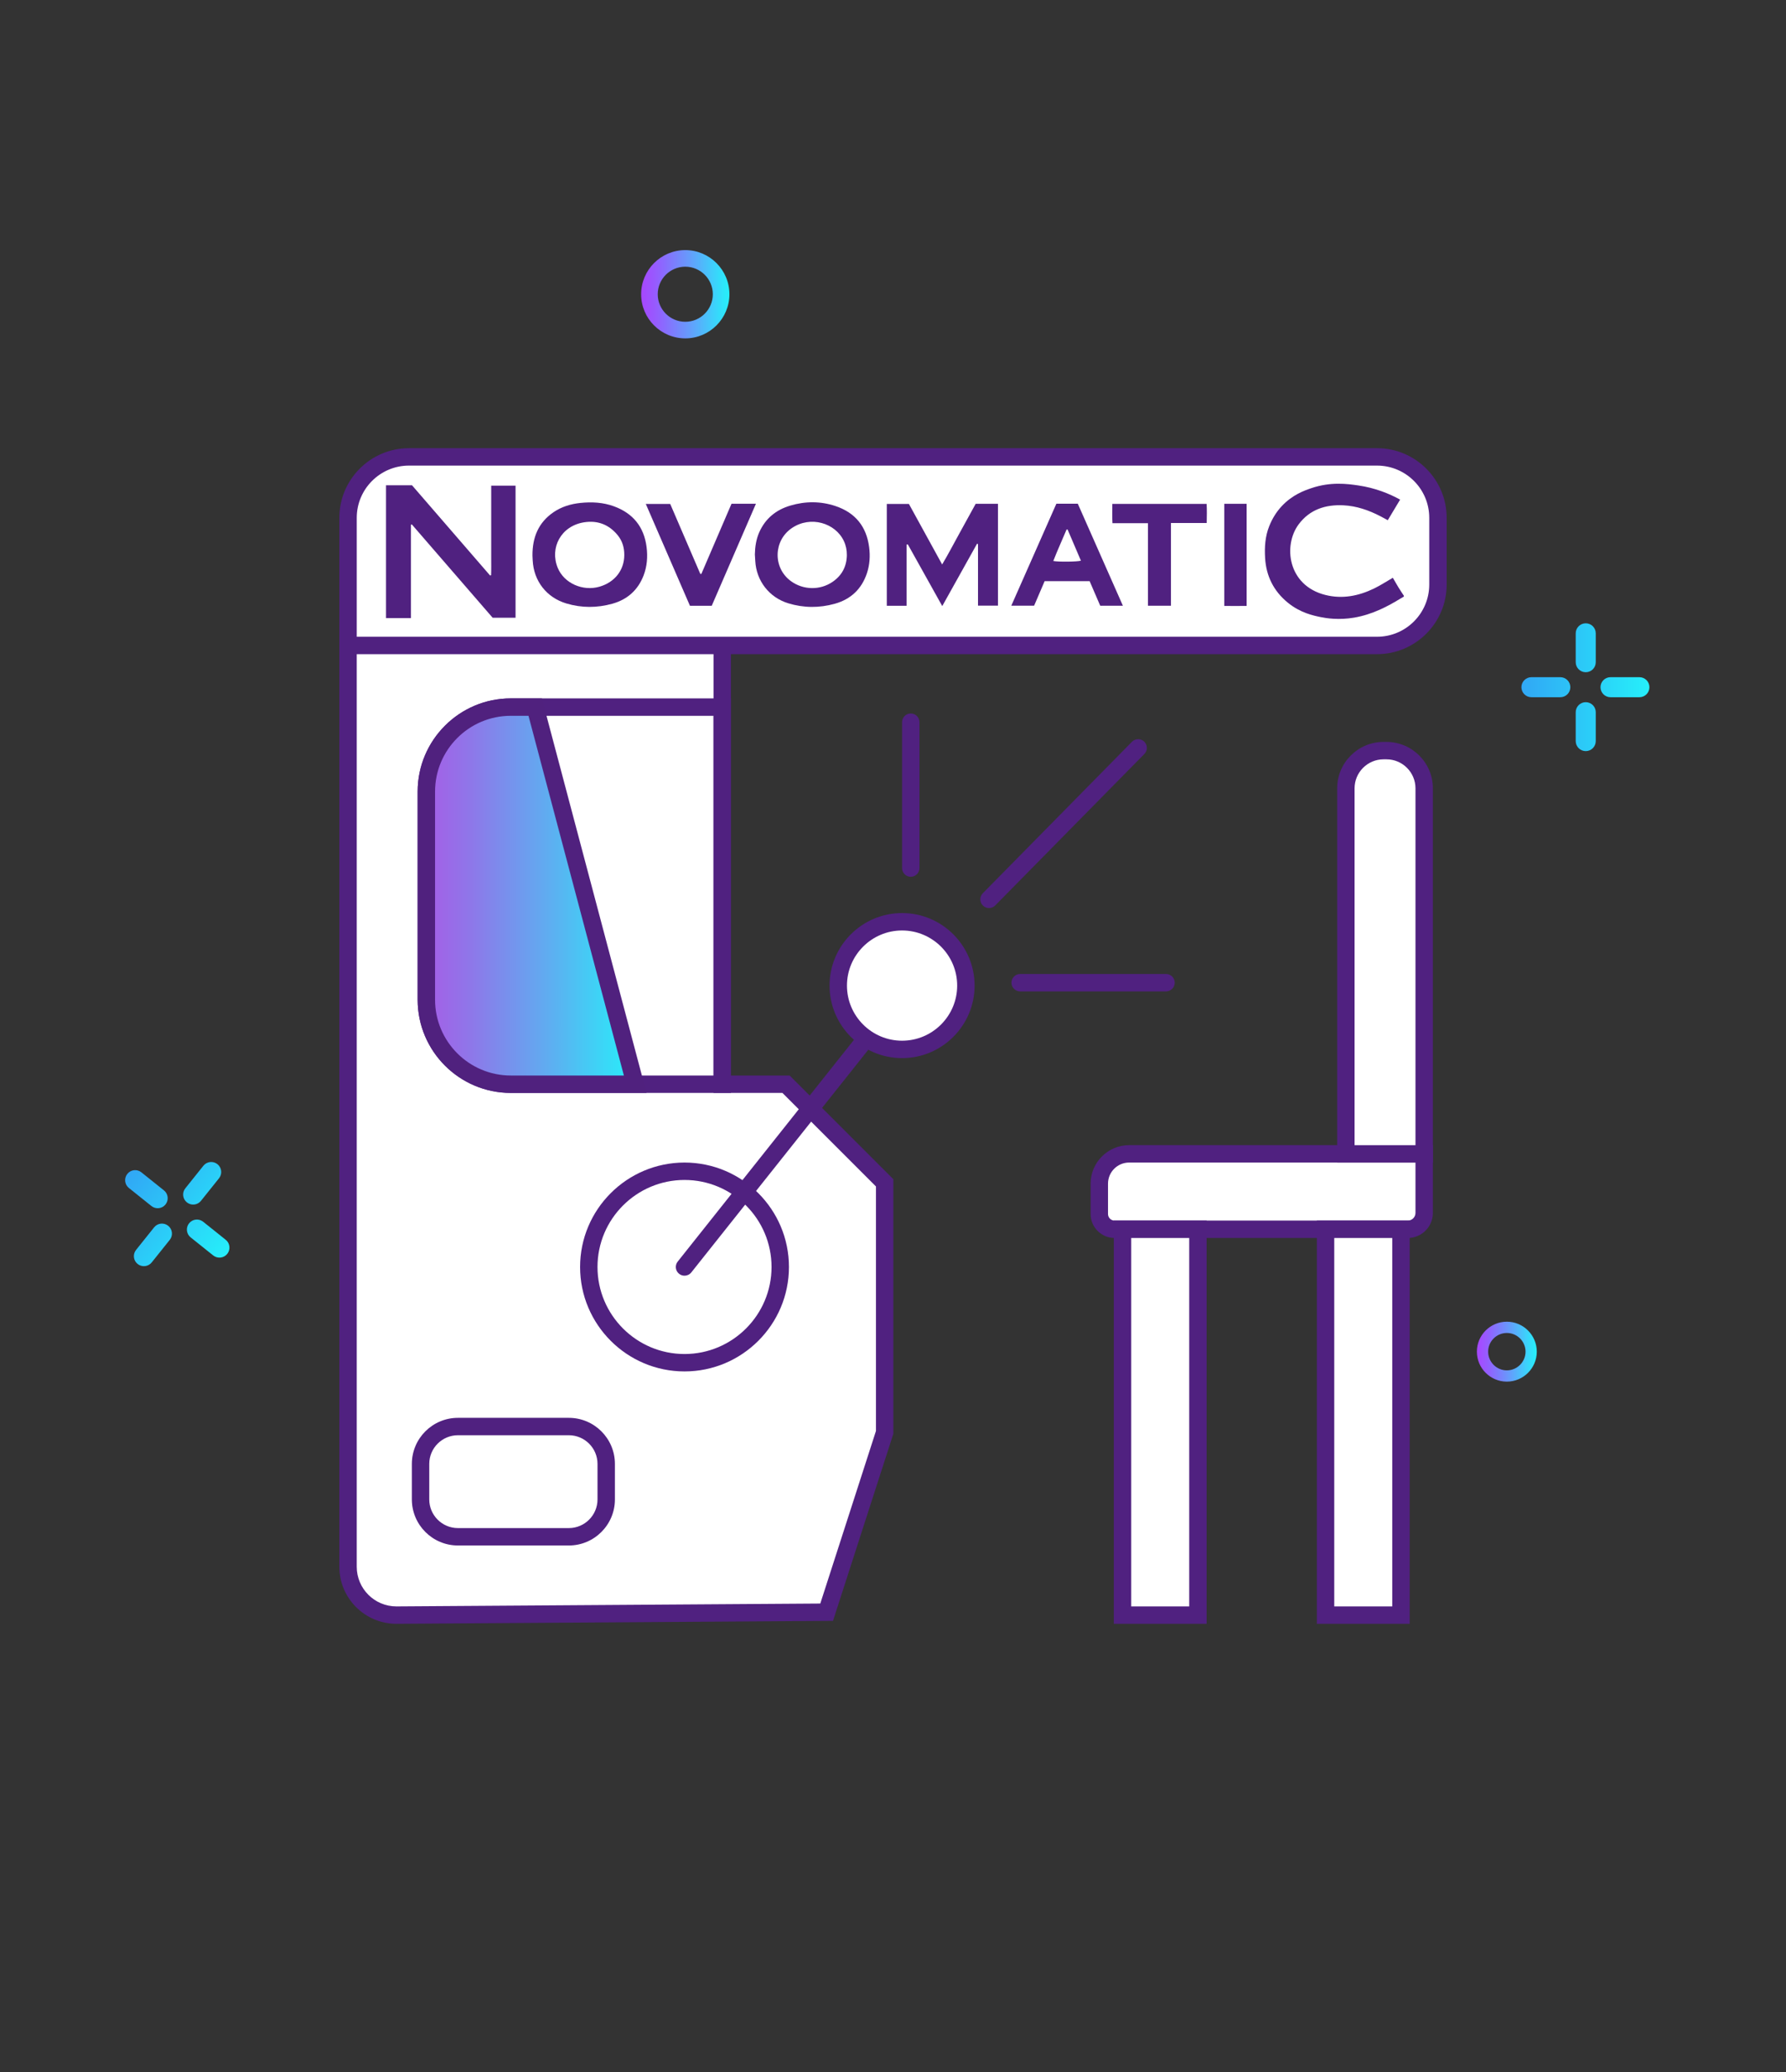 <?xml version="1.0" encoding="UTF-8"?><svg xmlns="http://www.w3.org/2000/svg" xmlns:xlink="http://www.w3.org/1999/xlink" viewBox="0 0 250 290"><rect x="0" y="0" width="250" height="290" fill="#333333" stroke="none"/><defs><style>.k{fill:#fff;}.l{fill:#502180;}.m{fill:#50217e;}.n{fill:url(#f);}.o{fill:url(#g);}.p{fill:url(#i);}.q{fill:url(#h);}.r{fill:url(#d);}.s{fill:url(#e);}.t{fill:none;}.u{fill:url(#j);}</style><linearGradient id="d" x1="59.681" y1="125.359" x2="88.915" y2="125.359" gradientTransform="matrix(1, 0, 0, 1, 0, 0)" gradientUnits="userSpaceOnUse"><stop offset="0" stop-color="#a55ee6"/><stop offset=".199" stop-color="#9075e9"/><stop offset=".614" stop-color="#5bb1f1"/><stop offset="1" stop-color="#26effa"/></linearGradient><linearGradient id="e" x1="732.884" y1="2349.438" x2="750.801" y2="2349.438" gradientTransform="translate(913.005 -2128.213) rotate(38.654)" gradientUnits="userSpaceOnUse"><stop offset="0" stop-color="#31a7f5"/><stop offset="1" stop-color="#26effa"/></linearGradient><linearGradient id="f" x1="89.961" y1="41.181" x2="101.886" y2="41.181" gradientTransform="matrix(1, 0, 0, 1, 0, 0)" gradientUnits="userSpaceOnUse"><stop offset="0" stop-color="#a747ff"/><stop offset=".174" stop-color="#945efe"/><stop offset=".542" stop-color="#669bfc"/><stop offset="1" stop-color="#26effa"/></linearGradient><linearGradient id="g" x1="89.745" y1="41.181" x2="102.102" y2="41.181" xlink:href="#f"/><linearGradient id="h" x1="212.965" y1="96.181" x2="230.882" y2="96.181" gradientTransform="matrix(1, 0, 0, 1, 0, 0)" xlink:href="#e"/><linearGradient id="i" x1="206.877" y1="189.181" x2="214.97" y2="189.181" xlink:href="#f"/><linearGradient id="j" x1="206.731" y1="189.181" x2="215.116" y2="189.181" xlink:href="#f"/></defs><g id="a"/><g id="b"><g id="c"><g><g><g><path class="k" d="M110.028,151.75h-8.933v-61.716H48.718V219.288c0,3.736,3.028,6.764,6.764,6.764,20.077-.135,40.153-.271,60.23-.406,2.707-8.391,5.414-16.782,8.12-25.174v-34.918l-13.805-13.805Z"/><path class="l" d="M55.49,227.271c-4.409,0-7.99-3.581-7.99-7.983V88.816h54.813v61.716h8.219l14.519,14.519v35.614l-8.45,26.193-61.111,.412Zm-5.554-136.018V219.288c0,3.059,2.488,5.546,5.546,5.546l59.341-.4,7.791-24.154v-34.222l-13.091-13.091h-9.646v-61.716H49.936Z"/></g><g><path class="k" d="M59.218,63.947H190.782c5.795,0,10.5,4.705,10.5,10.5v5.392c0,5.795-4.705,10.5-10.5,10.5H48.718v-15.892c0-5.795,4.705-10.5,10.5-10.5Z"/><path class="l" d="M192.755,91.557H47.5v-19.083c0-5.373,4.371-9.745,9.745-9.745H192.755c5.373,0,9.745,4.371,9.745,9.745v9.339c0,5.373-4.371,9.745-9.745,9.745Zm-142.819-2.436H192.755c4.03,0,7.308-3.278,7.308-7.308v-9.339c0-4.03-3.278-7.308-7.308-7.308H57.245c-4.03,0-7.308,3.278-7.308,7.308v16.647Z"/></g><path class="l" d="M102.313,152.968h-30.815c-7.188,0-13.036-5.848-13.036-13.036v-29.148c0-7.188,5.848-13.036,13.036-13.036h30.815v55.219Zm-30.815-52.783c-5.845,0-10.599,4.755-10.599,10.599v29.148c0,5.845,4.755,10.599,10.599,10.599h28.379v-50.347h-28.379Z"/><path class="l" d="M95.817,191.947c-8.059,0-14.617-6.557-14.617-14.617s6.557-14.617,14.617-14.617,14.617,6.557,14.617,14.617-6.557,14.617-14.617,14.617Zm0-26.798c-6.717,0-12.181,5.464-12.181,12.181s5.464,12.181,12.181,12.181,12.181-5.464,12.181-12.181-5.464-12.181-12.181-12.181Z"/><g><circle class="k" cx="126.269" cy="137.945" r="8.933"/><path class="l" d="M126.269,148.096c-5.597,0-10.151-4.554-10.151-10.151s4.554-10.151,10.151-10.151,10.151,4.554,10.151,10.151-4.554,10.151-10.151,10.151Zm0-17.865c-4.254,0-7.714,3.461-7.714,7.714s3.461,7.714,7.714,7.714,7.714-3.461,7.714-7.714-3.461-7.714-7.714-7.714Z"/></g><path class="l" d="M79.628,216.308h-15.532c-3.554,0-6.445-2.891-6.445-6.445v-4.975c0-3.554,2.891-6.445,6.445-6.445h15.532c3.554,0,6.445,2.891,6.445,6.445v4.975c0,3.554-2.891,6.445-6.445,6.445Zm-15.532-15.429c-2.21,0-4.009,1.799-4.009,4.009v4.975c0,2.21,1.799,4.009,4.009,4.009h15.532c2.21,0,4.009-1.799,4.009-4.009v-4.975c0-2.21-1.799-4.009-4.009-4.009h-15.532Z"/><g><path class="k" d="M159.017,161.495h40.336v7.737c0,1.556-1.263,2.819-2.819,2.819h-40.028c-1.45,0-2.628-1.177-2.628-2.628v-2.791c0-2.836,2.302-5.138,5.138-5.138Z"/><path class="l" d="M197.064,173.269h-41.051c-1.849,0-3.352-1.504-3.352-3.352v-4.25c0-2.972,2.419-5.391,5.391-5.391h42.52v9.485c0,1.934-1.573,3.508-3.508,3.508Zm-39.012-10.557c-1.63,0-2.955,1.325-2.955,2.955v4.25c0,.505,.411,.916,.916,.916h41.051c.591,0,1.071-.481,1.071-1.071v-7.049h-40.084Z"/></g><g><rect class="k" x="157.127" y="172.051" width="10.557" height="54.001"/><path class="l" d="M168.901,227.271h-12.993v-56.437h12.993v56.437Zm-10.557-2.436h8.12v-51.565h-8.12v51.565Z"/></g><g><rect class="k" x="185.548" y="172.051" width="10.557" height="54.001"/><path class="l" d="M197.323,227.271h-12.993v-56.437h12.993v56.437Zm-10.557-2.436h8.12v-51.565h-8.12v51.565Z"/></g><g><path class="k" d="M193.872,105.057h0c3.025,0,5.481,2.456,5.481,5.481v50.956h-10.963v-50.956c0-3.025,2.456-5.481,5.481-5.481Z"/><path class="l" d="M200.571,162.713h-13.399v-52.377c0-3.582,2.914-6.496,6.496-6.496h.406c3.582,0,6.496,2.914,6.496,6.496v52.377Zm-10.963-2.436h8.527v-49.941c0-2.239-1.822-4.06-4.06-4.06h-.406c-2.239,0-4.06,1.822-4.06,4.06v49.941Z"/></g><path class="l" d="M95.816,178.548c-.266,0-.533-.086-.757-.265-.527-.418-.614-1.185-.195-1.711l25.174-31.67c.418-.526,1.185-.614,1.711-.195,.527,.418,.614,1.185,.195,1.711l-25.174,31.67c-.24,.302-.596,.46-.954,.46Z"/><path class="l" d="M127.487,122.715c-.672,0-1.218-.546-1.218-1.218v-20.418c0-.672,.546-1.218,1.218-1.218s1.218,.546,1.218,1.218v20.418c0,.672-.546,1.218-1.218,1.218Z"/><path class="l" d="M138.44,127.094c-.308,0-.618-.117-.855-.351-.479-.472-.485-1.243-.013-1.722l20.879-21.202c.471-.479,1.243-.485,1.722-.013,.479,.472,.485,1.243,.013,1.722l-20.879,21.202c-.238,.242-.553,.363-.868,.363Z"/><g><path class="k" d="M163.217,137.539h-20.417"/><path class="l" d="M163.217,138.757h-20.417c-.672,0-1.218-.546-1.218-1.218s.546-1.218,1.218-1.218h20.417c.672,0,1.218,.546,1.218,1.218s-.546,1.218-1.218,1.218Z"/></g><g><path class="r" d="M74.915,98.967h-3.417c-6.527,0-11.818,5.291-11.818,11.818v29.147c0,6.527,5.291,11.818,11.818,11.818h17.416c-4.666-17.594-9.333-35.189-13.999-52.783Z"/><path class="m" d="M90.497,152.968h-18.999c-7.188,0-13.036-5.848-13.036-13.036v-29.148c0-7.188,5.848-13.036,13.036-13.036h4.354l14.645,55.219Zm-18.999-52.783c-5.845,0-10.599,4.755-10.599,10.599v29.148c0,5.845,4.755,10.599,10.599,10.599h15.833l-13.354-50.347h-2.48Z"/></g><g><path class="l" d="M54.035,67.923h3.64l10.924,12.624,.143-.043c.035-.828,.012-1.659,.016-2.488,.004-.825,0-1.65,0-2.475v-7.566h3.408v18.485h-3.207l-11.312-13.061-.123,.045v13.072h-3.489v-18.594Z"/><path class="l" d="M190.128,67.942c2.373,.348,4.344,1.151,5.858,1.986-.58,.967-1.143,1.905-1.729,2.88-.366-.197-.679-.37-.996-.536-1.638-.856-3.37-1.46-5.217-1.549-2.493-.121-4.704,.573-6.266,2.671-2.171,2.915-1.563,8.538,3.732,9.873,2.393,.603,4.671,.148,6.844-.908,.88-.427,1.704-.97,2.612-1.494,.267,.458,.54,.943,.83,1.417,.227,.372,.475,.731,.714,1.096v.121c-.173,.101-.347,.198-.518,.302-1.713,1.048-3.852,2.195-6.416,2.639-2.159,.374-3.928,.088-4.676-.064-1.097-.222-2.898-.607-4.638-2.03-1.973-1.613-3.024-3.706-3.176-6.246-.091-1.515,.002-3.01,.571-4.443,.436-1.098,1.025-2.03,1.752-2.809,1.492-1.6,3.18-2.198,4.158-2.528,2.711-.917,5.037-.602,6.56-.379Z"/><path class="l" d="M126.898,76.224v8.562h-2.766v-14.256h3.093c1.516,2.761,3.052,5.556,4.654,8.474,.867-1.453,1.596-2.866,2.365-4.255,.778-1.405,1.548-2.814,2.329-4.235h3.12v14.256h-2.794v-8.622l-.135-.044c-1.605,2.876-3.21,5.753-4.869,8.725-1.64-2.938-3.228-5.785-4.817-8.632l-.18,.027Z"/><path class="l" d="M105.664,77.608c.024-1.072,.175-2.12,.614-3.111,.855-1.927,2.347-3.137,4.333-3.729,2.113-.63,4.249-.64,6.348,.064,2.762,.927,4.327,2.857,4.703,5.76,.16,1.24,.08,2.459-.31,3.632-.739,2.222-2.275,3.667-4.528,4.287-2.158,.594-4.334,.583-6.482-.073-2.675-.817-4.474-3.145-4.622-5.929-.016-.301-.037-.601-.055-.901Zm12.876,.096c.007-.695-.125-1.358-.421-1.987-1.185-2.517-4.651-3.587-7.275-1.808-2.591,1.757-2.672,5.553-.156,7.41,1.73,1.277,4.101,1.327,5.87,.107,1.299-.896,1.954-2.146,1.983-3.723Z"/><path class="l" d="M74.532,77.751c-.013-2.539,.832-4.614,2.942-6.058,1.137-.778,2.428-1.162,3.779-1.302,1.592-.165,3.18-.082,4.7,.478,2.655,.977,4.19,2.862,4.554,5.691,.175,1.363,.072,2.697-.416,3.974-.785,2.053-2.276,3.381-4.387,3.967-2.137,.593-4.29,.598-6.423-.039-2.778-.829-4.576-3.15-4.717-6.04-.012-.241-.023-.482-.032-.67Zm12.853-.082c.006-1.018-.267-1.953-.911-2.746-1.215-1.496-2.807-2.117-4.701-1.823-3.261,.506-4.853,3.585-3.701,6.381,.888,2.156,3.501,3.309,5.841,2.634,2.141-.617,3.474-2.324,3.473-4.447Z"/><path class="l" d="M146.225,81.342l-1.472,3.429h-3.193c2.113-4.779,4.21-9.525,6.307-14.268h3.001c2.09,4.728,4.189,9.474,6.313,14.279h-3.173l-1.483-3.439h-6.3Zm3.214-7.232l-.14-.004c-.61,1.469-1.286,2.912-1.861,4.414,.776,.143,3.417,.111,3.866-.047l-1.866-4.363Z"/><path class="l" d="M96.576,84.785l-6.179-14.254h3.417c1.399,3.252,2.806,6.522,4.213,9.792l.146,.004,4.221-9.819h3.418l-6.186,14.277h-3.051Z"/><path class="l" d="M163.908,84.782h-3.222v-11.553h-4.964c-.056-.917-.02-1.788-.019-2.702h13.196c.054,.856,.026,1.727,.013,2.67h-5.004v11.585Z"/><path class="l" d="M171.372,70.516h3.13v14.29c-1.03,.011-2.061,.007-3.13,.001v-14.292Z"/></g></g><g><rect class="t" width="250" height="290"/><g><path class="s" d="M30.658,164.913l-2.525,3.156c-.484,.605-1.366,.703-1.971,.219h0c-.605-.484-.703-1.367-.219-1.971l2.525-3.156c.484-.605,1.367-.703,1.971-.219h0c.605,.484,.703,1.367,.219,1.972Zm-7.115,6.65h0c-.605-.484-1.488-.386-1.971,.219l-2.525,3.156c-.484,.605-.386,1.488,.219,1.971h0c.605,.484,1.487,.386,1.971-.219l2.525-3.156c.484-.605,.386-1.488-.219-1.971Zm-.594-4.956l-3.156-2.525c-.605-.484-1.488-.386-1.971,.219s-.386,1.488,.219,1.971l3.156,2.525c.605,.484,1.488,.386,1.971-.219s.386-1.488-.219-1.971Zm8.645,6.915l-3.156-2.525c-.605-.484-1.488-.386-1.971,.219s-.386,1.488,.219,1.971l3.156,2.525c.605,.484,1.488,.386,1.971-.219s.386-1.488-.219-1.971Z"/><g><path class="n" d="M95.923,47.144c-3.288,0-5.962-2.675-5.962-5.963s2.675-5.963,5.962-5.963,5.963,2.675,5.963,5.963-2.675,5.963-5.963,5.963Zm0-10.034c-2.245,0-4.071,1.826-4.071,4.071s1.826,4.071,4.071,4.071,4.071-1.826,4.071-4.071-1.826-4.071-4.071-4.071Z"/><path class="o" d="M95.923,47.36c-3.407,0-6.178-2.772-6.178-6.178s2.772-6.178,6.178-6.178,6.178,2.772,6.178,6.178-2.772,6.178-6.178,6.178Zm0-11.925c-3.169,0-5.747,2.578-5.747,5.747s2.578,5.747,5.747,5.747,5.747-2.578,5.747-5.747-2.578-5.747-5.747-5.747Zm0,10.034c-2.364,0-4.287-1.923-4.287-4.287s1.923-4.287,4.287-4.287,4.287,1.923,4.287,4.287-1.923,4.287-4.287,4.287Zm0-8.142c-2.126,0-3.855,1.729-3.855,3.855s1.729,3.855,3.855,3.855,3.855-1.729,3.855-3.855-1.729-3.855-3.855-3.855Z"/></g><path class="q" d="M223.371,88.641v4.042c0,.775-.628,1.403-1.403,1.403h0c-.775,0-1.403-.628-1.403-1.403v-4.042c0-.775,.628-1.403,1.403-1.403h0c.775,0,1.403,.628,1.403,1.403Zm-1.403,9.637h0c-.775,0-1.403,.628-1.403,1.403v4.042c0,.775,.628,1.403,1.403,1.403h0c.775,0,1.403-.628,1.403-1.403v-4.042c0-.775-.628-1.403-1.403-1.403Zm-3.559-3.499h-4.042c-.775,0-1.403,.628-1.403,1.403s.628,1.403,1.403,1.403h4.042c.775,0,1.403-.628,1.403-1.403s-.628-1.403-1.403-1.403Zm11.07,0h-4.042c-.775,0-1.403,.628-1.403,1.403s.628,1.403,1.403,1.403h4.042c.775,0,1.403-.628,1.403-1.403s-.628-1.403-1.403-1.403Z"/><g><path class="p" d="M210.923,193.228c-2.231,0-4.046-1.815-4.046-4.046s1.815-4.046,4.046-4.046,4.046,1.815,4.046,4.046-1.815,4.046-4.046,4.046Zm0-6.809c-1.523,0-2.763,1.239-2.763,2.763s1.239,2.763,2.763,2.763,2.763-1.239,2.763-2.763-1.239-2.763-2.763-2.763Z"/><path class="u" d="M210.923,193.374c-2.312,0-4.193-1.881-4.193-4.193s1.881-4.193,4.193-4.193,4.193,1.881,4.193,4.193-1.881,4.193-4.193,4.193Zm0-8.093c-2.15,0-3.9,1.75-3.9,3.9s1.749,3.9,3.9,3.9,3.9-1.75,3.9-3.9-1.749-3.9-3.9-3.9Zm0,6.809c-1.604,0-2.909-1.305-2.909-2.909s1.305-2.909,2.909-2.909,2.909,1.305,2.909,2.909-1.305,2.909-2.909,2.909Zm0-5.525c-1.443,0-2.616,1.174-2.616,2.616s1.174,2.616,2.616,2.616,2.616-1.174,2.616-2.616-1.174-2.616-2.616-2.616Z"/></g></g></g></g></g></g></svg>